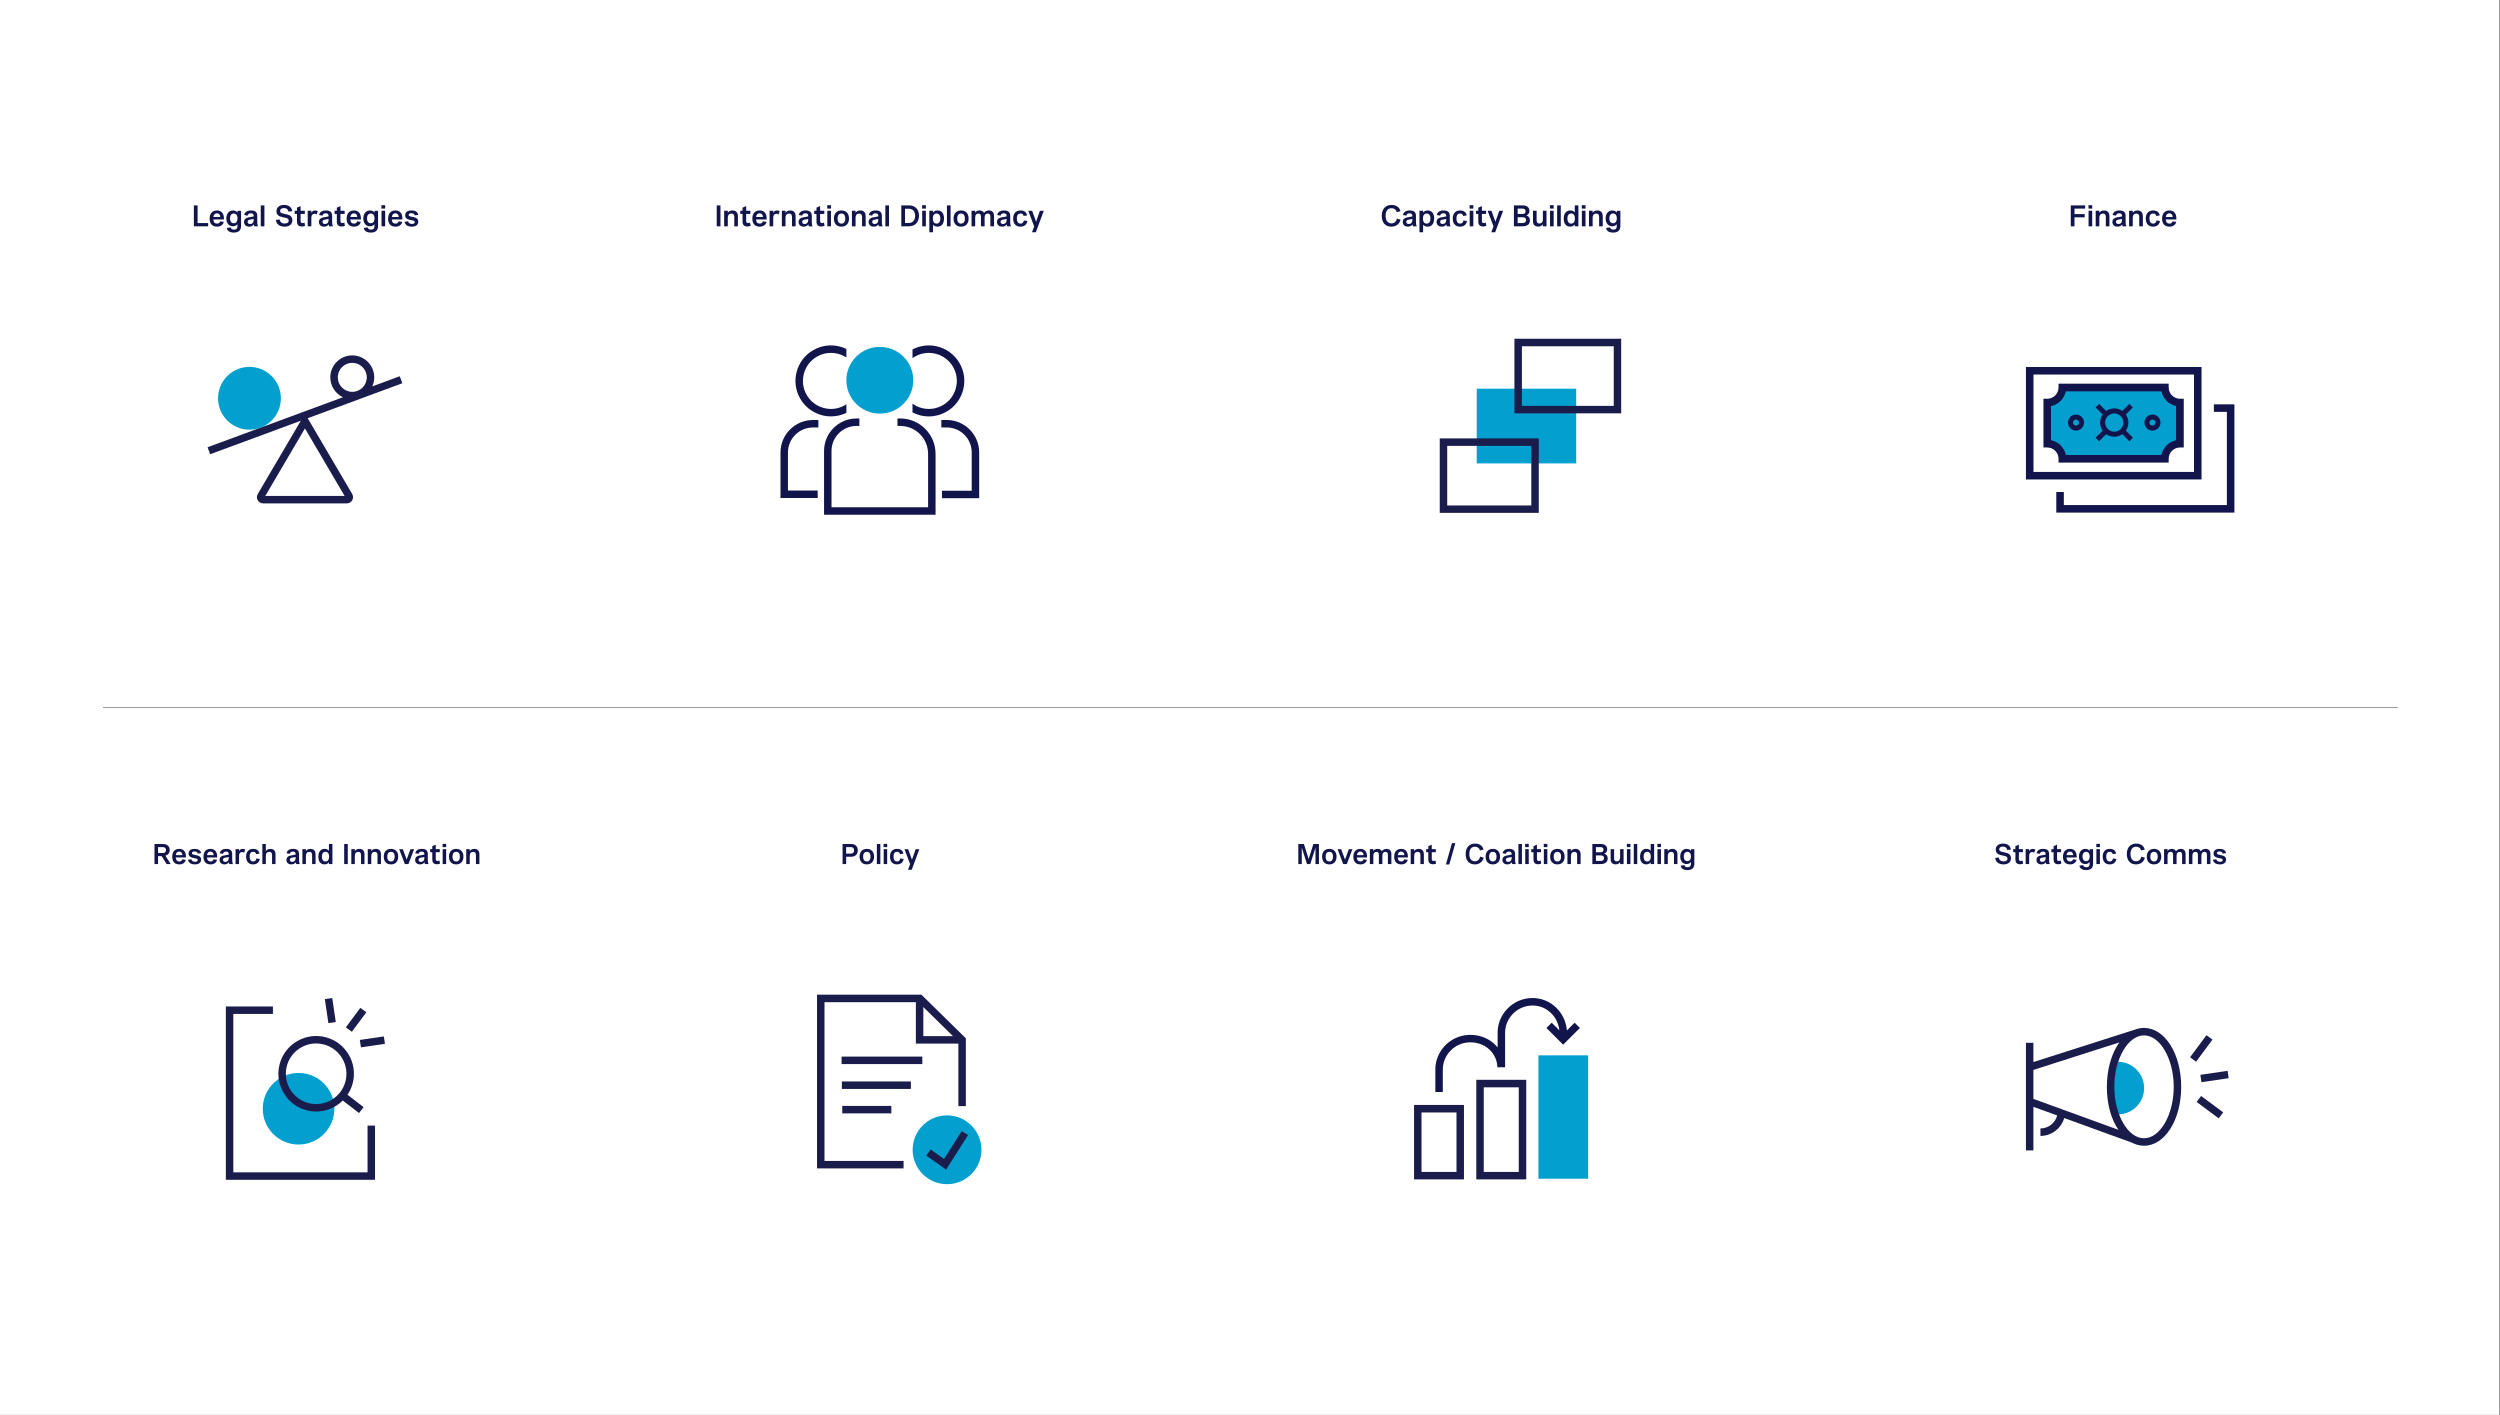 <?xml version="1.0" encoding="UTF-8"?>
<svg xmlns="http://www.w3.org/2000/svg" width="2433" height="1377" viewBox="0 0 2433 1377" fill="none">
  <rect x="0" y="0" width="2433" height="1377" fill="#808080" stroke="none"/>
  <rect width="2432.23" height="1376.92" fill="white"></rect>
  <g clip-path="url(#clip0_2525_953)">
    <path d="M921.661 1152.45C940.15 1152.45 955.139 1137.46 955.139 1118.97C955.139 1100.48 940.15 1085.49 921.661 1085.49C903.172 1085.49 888.184 1100.48 888.184 1118.97C888.184 1137.46 903.172 1152.45 921.661 1152.45Z" fill="#029FCF"></path>
    <path d="M897.614 1028.28H819.023V1035.56H897.614V1028.28Z" fill="#1A1C4C"></path>
    <path d="M886.463 1052.48H819.29V1059.75H886.463V1052.48Z" fill="#1A1C4C"></path>
    <path d="M867.457 1076.26H819.702V1083.53H867.457V1076.26Z" fill="#1A1C4C"></path>
    <path d="M920.74 1138.29L901.493 1124.59L905.711 1118.66L918.728 1127.92L935.964 1100.79L942.097 1104.69L920.74 1138.29Z" fill="#1A1C4C"></path>
    <path d="M896.717 968.043H795.121V1137.08H879.36V1129.81H802.394V975.316H891.311V1015.63H932.692V1076.48H939.964V1010.47L896.717 968.043ZM898.584 980.067L927.431 1008.36H898.584V980.067Z" fill="#1A1C4C"></path>
  </g>
  <g clip-path="url(#clip1_2525_953)">
    <path d="M1533.95 378.265H1437.16V450.989H1533.95V378.265Z" fill="#029FCF"></path>
    <path d="M1577.73 402.24H1473.83V329.685H1577.76V402.24H1577.73ZM1481.11 394.967H1570.49V336.958H1481.11V394.967Z" fill="#1A1C4C"></path>
    <path d="M1497.54 499.205H1401.16V426.65H1497.54V499.205ZM1408.43 491.932H1490.27V433.923H1408.43V491.932Z" fill="#1A1C4C"></path>
  </g>
  <g clip-path="url(#clip2_2525_953)">
    <path d="M1532.46 995.274L1524.9 1002.84C1524.2 994.426 1520.61 986.644 1514.62 980.778C1508.1 974.354 1499.52 971.033 1490.43 971.275C1481.34 971.566 1472.9 975.396 1466.67 982.014C1460.44 988.632 1457.19 997.286 1457.48 1006.26V1019.37C1456.37 1018.01 1455.18 1016.7 1453.82 1015.52C1447.35 1009.82 1438.79 1006.84 1429.68 1007.15C1410.96 1007.78 1396.27 1023.47 1396.88 1041.99V1062.74H1404.15V1041.87C1403.67 1027.22 1415.23 1014.91 1429.92 1014.42C1437.17 1014.16 1443.96 1016.51 1449.02 1020.99C1454.11 1025.48 1457.05 1031.81 1457.29 1038.76L1460.93 1038.64H1464.76V1006.16C1464.51 999.032 1467.08 992.244 1471.98 987.032C1476.88 981.82 1483.52 978.814 1490.67 978.572C1497.77 978.354 1504.41 980.972 1509.51 985.965C1514.09 990.474 1516.9 996.389 1517.58 1002.74L1510.11 995.274L1504.97 1000.41L1521.26 1016.7L1537.55 1000.41L1532.41 995.274H1532.46Z" fill="#12154C"></path>
    <path d="M1424.73 1147.78H1376.15V1075.34H1424.73V1147.78ZM1383.42 1140.5H1417.46V1082.62H1383.42V1140.5Z" fill="#1A1C4C"></path>
    <path d="M1485.34 1147.78H1436.73V1050.88H1485.34V1147.78ZM1444 1140.5H1478.06V1058.16H1444V1140.5Z" fill="#1A1C4C"></path>
    <path d="M1545.58 1027.03H1497.17V1147.12H1545.58V1027.03Z" fill="#029FCF"></path>
  </g>
  <g clip-path="url(#clip3_2525_953)">
    <path d="M2147.33 1007.43L2131.37 1028.91L2137.21 1033.25L2153.17 1011.76L2147.33 1007.43Z" fill="#1A1C4C"></path>
    <path d="M2142.12 1066.59L2137.78 1072.43L2159.27 1088.39L2163.61 1082.55L2142.12 1066.59Z" fill="#1A1C4C"></path>
    <path d="M2167.87 1042.11L2141.39 1046.01L2142.45 1053.2L2168.93 1049.3L2167.87 1042.11Z" fill="#1A1C4C"></path>
    <path d="M2086.67 1058.93C2086.67 1044.82 2075.27 1033.38 2061.16 1033.31C2058.57 1041.02 2057.07 1049.89 2057.07 1059.34C2057.07 1068.8 2058.45 1077.04 2060.9 1084.58C2060.95 1084.58 2060.97 1084.58 2061.02 1084.58C2075.18 1084.58 2086.67 1073.09 2086.67 1058.93Z" fill="#029FCF"></path>
    <path d="M2086.57 1000.37C2083.56 1000.37 2080.63 1000.92 2077.84 1001.99L1978.91 1033.6V1014.86H1971.64V1119.56H1978.91V1077.16L2002.06 1085.57C2000.17 1092.82 1993.58 1098.2 1985.75 1098.2V1105.48C1996.73 1105.48 2005.99 1098.11 2008.92 1088.07L2074.91 1112.07C2078.55 1113.99 2082.47 1115.03 2086.57 1115.03C2106.86 1115.03 2122.74 1089.84 2122.74 1057.7C2122.74 1025.55 2106.84 1000.37 2086.57 1000.37ZM1978.91 1041.24L2062.57 1014.47C2055.08 1024.9 2050.4 1040.27 2050.4 1057.7C2050.4 1075.13 2054.67 1089.11 2061.6 1099.51L1978.91 1069.43V1041.24ZM2086.57 1107.78C2070.91 1107.78 2057.67 1084.85 2057.67 1057.72C2057.67 1030.59 2070.91 1007.64 2086.57 1007.64C2102.23 1007.64 2115.47 1030.57 2115.47 1057.7C2115.47 1084.82 2102.23 1107.76 2086.57 1107.76V1107.78Z" fill="#1A1C4C"></path>
  </g>
  <path d="M701.149 220.235H697.513V199.873H701.149V220.235ZM708.296 220.235H704.747V205.109H708.296V207.174C708.965 205.807 710.652 204.818 712.921 204.818C716.179 204.818 718.128 206.767 718.128 210.374V220.235H714.608V211.072C714.608 208.978 713.765 207.843 711.787 207.843C709.779 207.843 708.296 209.036 708.296 212.119V220.235ZM729.952 216.657L730.504 219.799C729.37 220.264 728.41 220.439 727.421 220.439C723.988 220.439 722.65 218.577 722.65 215.697V208.221H720.439V205.109H722.65V202.083L726.17 200.542V205.109H730.272V208.221H726.17V215.028C726.17 216.279 726.665 217.094 727.915 217.094C728.381 217.094 729.137 217.006 729.952 216.657ZM746.111 212.73C746.111 212.963 746.111 213.254 746.082 213.574H735.755C735.958 216.25 737.151 217.617 739.42 217.617C740.875 217.617 741.951 216.977 742.445 215.406L745.965 215.959C745.238 218.955 742.765 220.584 739.362 220.584C734.678 220.584 732.177 217.588 732.177 212.817C732.177 207.523 734.998 204.818 739.362 204.818C743.464 204.818 746.111 207.494 746.111 212.73ZM735.813 211.159H742.533C742.416 208.949 741.224 207.581 739.304 207.581C737.326 207.581 736.162 208.745 735.813 211.159ZM752.499 220.235H748.95V205.109H752.499V207.29C752.906 205.923 754.244 204.818 756.193 204.818C757.386 204.818 758.258 205.196 758.782 205.545L757.677 208.658C757.095 208.279 756.426 208.047 755.582 208.047C753.633 208.047 752.499 209.356 752.499 211.974V220.235ZM764.458 220.235H760.909V205.109H764.458V207.174C765.127 205.807 766.815 204.818 769.084 204.818C772.342 204.818 774.291 206.767 774.291 210.374V220.235H770.771V211.072C770.771 208.978 769.927 207.843 767.949 207.843C765.942 207.843 764.458 209.036 764.458 212.119V220.235ZM790.849 220.235H787.154C786.95 219.77 786.776 219.246 786.689 218.345C785.816 219.886 783.983 220.584 782.151 220.584C779.125 220.584 777.176 218.723 777.176 216.017C777.176 213.574 778.718 212.236 781.045 211.654C782.5 211.276 784.885 211.13 786.572 210.607V210.258C786.572 208.367 785.671 207.581 783.838 207.581C781.86 207.581 781.045 208.454 780.667 209.85L777.351 209.269C777.991 206.33 780.26 204.818 783.983 204.818C788.347 204.818 790.034 206.709 790.034 210.054V215.086C790.034 217.385 790.092 218.897 790.849 220.235ZM783.082 218.025C785.118 218.025 786.572 216.599 786.572 214.185V213.079C785.816 213.312 784.536 213.516 783.14 213.719C781.191 213.981 780.667 214.796 780.667 215.872C780.667 217.326 781.598 218.025 783.082 218.025ZM801.909 216.657L802.462 219.799C801.327 220.264 800.367 220.439 799.378 220.439C795.946 220.439 794.608 218.577 794.608 215.697V208.221H792.397V205.109H794.608V202.083L798.128 200.542V205.109H802.229V208.221H798.128V215.028C798.128 216.279 798.622 217.094 799.873 217.094C800.338 217.094 801.095 217.006 801.909 216.657ZM808.719 203.043H805.053V199.727H808.719V203.043ZM808.69 220.235H805.141V205.109H808.69V220.235ZM818.879 220.584C814.458 220.584 811.549 217.763 811.549 212.701C811.549 207.61 814.487 204.818 818.908 204.818C823.33 204.818 826.239 207.639 826.239 212.701C826.239 217.792 823.301 220.584 818.879 220.584ZM818.879 217.617C821.032 217.617 822.632 216.221 822.632 212.701C822.632 209.181 821.032 207.785 818.908 207.785C816.756 207.785 815.156 209.181 815.156 212.701C815.156 216.221 816.756 217.617 818.879 217.617ZM832.638 220.235H829.089V205.109H832.638V207.174C833.307 205.807 834.994 204.818 837.263 204.818C840.521 204.818 842.47 206.767 842.47 210.374V220.235H838.95V211.072C838.95 208.978 838.106 207.843 836.128 207.843C834.121 207.843 832.638 209.036 832.638 212.119V220.235ZM859.028 220.235H855.333C855.13 219.77 854.955 219.246 854.868 218.345C853.995 219.886 852.163 220.584 850.33 220.584C847.305 220.584 845.355 218.723 845.355 216.017C845.355 213.574 846.897 212.236 849.224 211.654C850.679 211.276 853.064 211.13 854.751 210.607V210.258C854.751 208.367 853.85 207.581 852.017 207.581C850.039 207.581 849.224 208.454 848.846 209.85L845.53 209.269C846.17 206.33 848.439 204.818 852.163 204.818C856.526 204.818 858.213 206.709 858.213 210.054V215.086C858.213 217.385 858.271 218.897 859.028 220.235ZM851.261 218.025C853.297 218.025 854.751 216.599 854.751 214.185V213.079C853.995 213.312 852.715 213.516 851.319 213.719C849.37 213.981 848.846 214.796 848.846 215.872C848.846 217.326 849.777 218.025 851.261 218.025ZM865.165 220.235H861.616V199.873H865.165V220.235ZM884.496 220.235H877.137V199.873H884.555C890.285 199.873 894.358 203.363 894.358 209.908C894.358 216.628 890.169 220.235 884.496 220.235ZM880.773 203.131V217.006H884.467C888.075 217.006 890.605 214.563 890.605 209.996C890.605 205.487 888.075 203.131 884.438 203.131H880.773ZM901.073 203.043H897.408V199.727H901.073V203.043ZM901.044 220.235H897.495V205.109H901.044V220.235ZM912.484 204.818C916.092 204.818 918.71 207.261 918.71 212.614C918.71 218.199 915.888 220.584 912.426 220.584C910.681 220.584 908.965 219.944 907.976 218.723V226.053H904.427V205.109H907.976V206.912C908.994 205.458 910.681 204.818 912.484 204.818ZM911.466 217.617C913.59 217.617 915.103 216.134 915.103 212.701C915.103 209.269 913.59 207.785 911.466 207.785C909.343 207.785 907.83 209.269 907.83 212.701C907.83 216.134 909.343 217.617 911.466 217.617ZM925.106 220.235H921.557V199.873H925.106V220.235ZM935.295 220.584C930.874 220.584 927.965 217.763 927.965 212.701C927.965 207.61 930.903 204.818 935.324 204.818C939.746 204.818 942.655 207.639 942.655 212.701C942.655 217.792 939.717 220.584 935.295 220.584ZM935.295 217.617C937.448 217.617 939.048 216.221 939.048 212.701C939.048 209.181 937.448 207.785 935.324 207.785C933.172 207.785 931.572 209.181 931.572 212.701C931.572 216.221 933.172 217.617 935.295 217.617ZM962.464 204.818C965.635 204.818 967.38 206.796 967.38 210.083V220.235H963.831V210.781C963.831 208.861 963.104 207.843 961.329 207.843C959.555 207.843 958.217 208.919 958.217 211.741V220.235H954.668V210.781C954.668 208.861 953.941 207.843 952.166 207.843C950.392 207.843 949.054 208.919 949.054 211.741V220.235H945.505V205.109H949.054V207.058C949.694 205.749 951.177 204.818 953.33 204.818C955.366 204.818 956.879 205.632 957.635 207.232C958.537 205.807 960.224 204.818 962.464 204.818ZM983.938 220.235H980.243C980.04 219.77 979.865 219.246 979.778 218.345C978.905 219.886 977.072 220.584 975.24 220.584C972.214 220.584 970.265 218.723 970.265 216.017C970.265 213.574 971.807 212.236 974.134 211.654C975.589 211.276 977.974 211.13 979.661 210.607V210.258C979.661 208.367 978.76 207.581 976.927 207.581C974.949 207.581 974.134 208.454 973.756 209.85L970.44 209.269C971.08 206.33 973.349 204.818 977.072 204.818C981.436 204.818 983.123 206.709 983.123 210.054V215.086C983.123 217.385 983.181 218.897 983.938 220.235ZM976.171 218.025C978.207 218.025 979.661 216.599 979.661 214.185V213.079C978.905 213.312 977.625 213.516 976.229 213.719C974.28 213.981 973.756 214.796 973.756 215.872C973.756 217.326 974.687 218.025 976.171 218.025ZM993.042 220.584C988.766 220.584 986.002 217.763 986.002 212.73C986.002 207.639 988.766 204.818 993.158 204.818C996.736 204.818 998.947 206.418 999.645 209.618L996.213 210.199C995.864 208.57 994.816 207.785 993.187 207.785C991.093 207.785 989.609 209.036 989.609 212.497C989.609 216.308 991.151 217.617 993.216 217.617C994.904 217.617 996.038 216.745 996.416 214.534L999.878 215.086C999.238 218.665 996.794 220.584 993.042 220.584ZM1008.32 215.814L1012.07 205.138H1015.82L1008.08 226.053H1004.33L1006.45 220.294L1000.72 205.138H1004.48L1008.32 215.814Z" fill="#12154C"></path>
  <path d="M202.571 220.235H188.666V199.873H192.303V217.065H202.571V220.235ZM217.947 212.73C217.947 212.963 217.947 213.254 217.917 213.574H207.591C207.794 216.25 208.987 217.617 211.256 217.617C212.71 217.617 213.787 216.977 214.281 215.406L217.801 215.959C217.074 218.955 214.601 220.584 211.198 220.584C206.514 220.584 204.013 217.588 204.013 212.817C204.013 207.523 206.834 204.818 211.198 204.818C215.299 204.818 217.947 207.494 217.947 212.73ZM207.649 211.159H214.369C214.252 208.949 213.059 207.581 211.14 207.581C209.161 207.581 207.998 208.745 207.649 211.159ZM231.229 206.854V205.138H234.603V219.799C234.603 223.813 232.596 226.344 227.651 226.344C223.171 226.344 221.076 224.512 220.727 221.806L224.625 221.341C224.829 222.795 225.905 223.464 227.796 223.464C230.123 223.464 231.083 222.359 231.083 220.061V218.17C230.036 219.566 228.378 220.235 226.633 220.235C222.589 220.235 220.262 216.832 220.262 212.614C220.262 207.785 222.909 204.818 226.749 204.818C228.523 204.818 230.182 205.516 231.229 206.854ZM227.505 217.268C229.571 217.268 231.141 215.697 231.141 212.556C231.141 209.298 229.6 207.785 227.593 207.785C225.469 207.785 223.869 209.327 223.869 212.468C223.869 215.726 225.44 217.268 227.505 217.268ZM251.179 220.235H247.485C247.281 219.77 247.107 219.246 247.019 218.345C246.147 219.886 244.314 220.584 242.481 220.584C239.456 220.584 237.507 218.723 237.507 216.017C237.507 213.574 239.049 212.236 241.376 211.654C242.83 211.276 245.216 211.13 246.903 210.607V210.258C246.903 208.367 246.001 207.581 244.168 207.581C242.19 207.581 241.376 208.454 240.998 209.85L237.681 209.269C238.321 206.33 240.59 204.818 244.314 204.818C248.677 204.818 250.365 206.709 250.365 210.054V215.086C250.365 217.385 250.423 218.897 251.179 220.235ZM243.412 218.025C245.448 218.025 246.903 216.599 246.903 214.185V213.079C246.147 213.312 244.867 213.516 243.47 213.719C241.521 213.981 240.998 214.796 240.998 215.872C240.998 217.326 241.929 218.025 243.412 218.025ZM257.316 220.235H253.767V199.873H257.316V220.235ZM276.997 220.584C271.557 220.584 268.794 217.588 268.474 214.097L272.052 213.516C272.546 216.105 274.233 217.53 277.055 217.53C279.353 217.53 280.953 216.657 280.953 214.737C280.953 213.167 279.993 212.439 278.393 212.09L274.263 211.159C271.237 210.461 269.055 209.036 269.055 205.545C269.055 201.472 272.343 199.436 276.473 199.436C281.331 199.436 284.037 202.083 284.386 205.458L280.808 206.01C280.342 203.916 279.091 202.491 276.357 202.491C273.884 202.491 272.604 203.596 272.604 205.225C272.604 206.709 273.506 207.349 275.223 207.756L279.411 208.716C282.233 209.356 284.502 210.898 284.502 214.388C284.502 218.461 281.419 220.584 276.997 220.584ZM296.329 216.657L296.882 219.799C295.748 220.264 294.788 220.439 293.799 220.439C290.366 220.439 289.028 218.577 289.028 215.697V208.221H286.817V205.109H289.028V202.083L292.548 200.542V205.109H296.649V208.221H292.548V215.028C292.548 216.279 293.042 217.094 294.293 217.094C294.759 217.094 295.515 217.006 296.329 216.657ZM302.996 220.235H299.447V205.109H302.996V207.29C303.403 205.923 304.742 204.818 306.691 204.818C307.883 204.818 308.756 205.196 309.28 205.545L308.174 208.658C307.592 208.279 306.923 208.047 306.08 208.047C304.131 208.047 302.996 209.356 302.996 211.974V220.235ZM324.046 220.235H320.351C320.148 219.77 319.973 219.246 319.886 218.345C319.013 219.886 317.18 220.584 315.348 220.584C312.322 220.584 310.373 218.723 310.373 216.017C310.373 213.574 311.915 212.236 314.242 211.654C315.697 211.276 318.082 211.13 319.769 210.607V210.258C319.769 208.367 318.868 207.581 317.035 207.581C315.057 207.581 314.242 208.454 313.864 209.85L310.548 209.269C311.188 206.33 313.457 204.818 317.18 204.818C321.544 204.818 323.231 206.709 323.231 210.054V215.086C323.231 217.385 323.289 218.897 324.046 220.235ZM316.279 218.025C318.315 218.025 319.769 216.599 319.769 214.185V213.079C319.013 213.312 317.733 213.516 316.337 213.719C314.388 213.981 313.864 214.796 313.864 215.872C313.864 217.326 314.795 218.025 316.279 218.025ZM335.106 216.657L335.659 219.799C334.525 220.264 333.565 220.439 332.576 220.439C329.143 220.439 327.805 218.577 327.805 215.697V208.221H325.594V205.109H327.805V202.083L331.325 200.542V205.109H335.426V208.221H331.325V215.028C331.325 216.279 331.819 217.094 333.07 217.094C333.535 217.094 334.292 217.006 335.106 216.657ZM351.265 212.73C351.265 212.963 351.265 213.254 351.236 213.574H340.909C341.113 216.25 342.306 217.617 344.575 217.617C346.029 217.617 347.105 216.977 347.6 215.406L351.12 215.959C350.393 218.955 347.92 220.584 344.516 220.584C339.833 220.584 337.331 217.588 337.331 212.817C337.331 207.523 340.153 204.818 344.516 204.818C348.618 204.818 351.265 207.494 351.265 212.73ZM340.967 211.159H347.687C347.571 208.949 346.378 207.581 344.458 207.581C342.48 207.581 341.317 208.745 340.967 211.159ZM364.547 206.854V205.138H367.922V219.799C367.922 223.813 365.915 226.344 360.969 226.344C356.49 226.344 354.395 224.512 354.046 221.806L357.944 221.341C358.148 222.795 359.224 223.464 361.115 223.464C363.442 223.464 364.402 222.359 364.402 220.061V218.17C363.355 219.566 361.697 220.235 359.951 220.235C355.908 220.235 353.581 216.832 353.581 212.614C353.581 207.785 356.228 204.818 360.068 204.818C361.842 204.818 363.5 205.516 364.547 206.854ZM360.824 217.268C362.889 217.268 364.46 215.697 364.46 212.556C364.46 209.298 362.918 207.785 360.911 207.785C358.788 207.785 357.188 209.327 357.188 212.468C357.188 215.726 358.759 217.268 360.824 217.268ZM374.869 203.043H371.204V199.727H374.869V203.043ZM374.84 220.235H371.291V205.109H374.84V220.235ZM391.633 212.73C391.633 212.963 391.633 213.254 391.604 213.574H381.277C381.481 216.25 382.673 217.617 384.942 217.617C386.397 217.617 387.473 216.977 387.968 215.406L391.488 215.959C390.76 218.955 388.288 220.584 384.884 220.584C380.201 220.584 377.699 217.588 377.699 212.817C377.699 207.523 380.521 204.818 384.884 204.818C388.986 204.818 391.633 207.494 391.633 212.73ZM381.335 211.159H388.055C387.939 208.949 386.746 207.581 384.826 207.581C382.848 207.581 381.684 208.745 381.335 211.159ZM400.784 220.584C396.595 220.584 394.384 218.897 393.686 215.901L397.118 215.348C397.497 217.035 398.864 217.937 400.987 217.937C402.587 217.937 403.605 217.414 403.605 216.192C403.605 215.261 403.024 214.825 401.831 214.592L398.544 213.894C396.071 213.399 394.326 212.148 394.326 209.472C394.326 206.534 396.42 204.818 400.435 204.818C404.304 204.818 406.427 206.272 407.067 209.065L403.635 209.618C403.286 208.221 402.326 207.465 400.318 207.465C398.748 207.465 397.729 207.93 397.729 209.094C397.729 210.025 398.428 210.461 399.707 210.723L402.936 211.421C405.264 211.916 407.038 213.05 407.038 215.726C407.038 218.723 404.856 220.584 400.784 220.584Z" fill="#12154C"></path>
  <path d="M1354.01 220.584C1348.25 220.584 1344.73 216.686 1344.73 210.054C1344.73 203.101 1348.68 199.436 1354.33 199.436C1358.6 199.436 1361.8 201.472 1362.97 205.516L1359.3 206.418C1358.6 203.916 1356.83 202.636 1354.24 202.636C1350.75 202.636 1348.48 204.992 1348.48 209.967C1348.48 214.97 1350.78 217.414 1354.15 217.414C1356.8 217.414 1358.72 215.872 1359.45 212.701L1363.08 213.777C1361.83 218.228 1358.58 220.584 1354.01 220.584ZM1378.82 220.235H1375.13C1374.92 219.77 1374.75 219.246 1374.66 218.345C1373.79 219.886 1371.96 220.584 1370.12 220.584C1367.1 220.584 1365.15 218.723 1365.15 216.017C1365.15 213.574 1366.69 212.236 1369.02 211.654C1370.47 211.276 1372.86 211.13 1374.54 210.607V210.258C1374.54 208.367 1373.64 207.581 1371.81 207.581C1369.83 207.581 1369.02 208.454 1368.64 209.85L1365.32 209.269C1365.96 206.33 1368.23 204.818 1371.96 204.818C1376.32 204.818 1378.01 206.709 1378.01 210.054V215.086C1378.01 217.385 1378.06 218.897 1378.82 220.235ZM1371.05 218.025C1373.09 218.025 1374.54 216.599 1374.54 214.185V213.079C1373.79 213.312 1372.51 213.516 1371.11 213.719C1369.16 213.981 1368.64 214.796 1368.64 215.872C1368.64 217.326 1369.57 218.025 1371.05 218.025ZM1389.47 204.818C1393.07 204.818 1395.69 207.261 1395.69 212.614C1395.69 218.199 1392.87 220.584 1389.41 220.584C1387.66 220.584 1385.95 219.944 1384.96 218.723V226.053H1381.41V205.109H1384.96V206.912C1385.98 205.458 1387.66 204.818 1389.47 204.818ZM1388.45 217.617C1390.57 217.617 1392.08 216.134 1392.08 212.701C1392.08 209.269 1390.57 207.785 1388.45 207.785C1386.32 207.785 1384.81 209.269 1384.81 212.701C1384.81 216.134 1386.32 217.617 1388.45 217.617ZM1411.75 220.235H1408.05C1407.85 219.77 1407.67 219.246 1407.59 218.345C1406.71 219.886 1404.88 220.584 1403.05 220.584C1400.02 220.584 1398.07 218.723 1398.07 216.017C1398.07 213.574 1399.61 212.236 1401.94 211.654C1403.4 211.276 1405.78 211.13 1407.47 210.607V210.258C1407.47 208.367 1406.57 207.581 1404.73 207.581C1402.76 207.581 1401.94 208.454 1401.56 209.85L1398.25 209.269C1398.89 206.33 1401.16 204.818 1404.88 204.818C1409.24 204.818 1410.93 206.709 1410.93 210.054V215.086C1410.93 217.385 1410.99 218.897 1411.75 220.235ZM1403.98 218.025C1406.01 218.025 1407.47 216.599 1407.47 214.185V213.079C1406.71 213.312 1405.43 213.516 1404.04 213.719C1402.09 213.981 1401.56 214.796 1401.56 215.872C1401.56 217.326 1402.49 218.025 1403.98 218.025ZM1420.85 220.584C1416.57 220.584 1413.81 217.763 1413.81 212.73C1413.81 207.639 1416.57 204.818 1420.97 204.818C1424.54 204.818 1426.75 206.418 1427.45 209.618L1424.02 210.199C1423.67 208.57 1422.62 207.785 1420.99 207.785C1418.9 207.785 1417.42 209.036 1417.42 212.497C1417.42 216.308 1418.96 217.617 1421.02 217.617C1422.71 217.617 1423.85 216.745 1424.22 214.534L1427.69 215.086C1427.05 218.665 1424.6 220.584 1420.85 220.584ZM1433.88 203.043H1430.21V199.727H1433.88V203.043ZM1433.85 220.235H1430.3V205.109H1433.85V220.235ZM1445.96 216.657L1446.51 219.799C1445.38 220.264 1444.42 220.439 1443.43 220.439C1440 220.439 1438.66 218.577 1438.66 215.697V208.221H1436.45V205.109H1438.66V202.083L1442.18 200.542V205.109H1446.28V208.221H1442.18V215.028C1442.18 216.279 1442.67 217.094 1443.92 217.094C1444.39 217.094 1445.14 217.006 1445.96 216.657ZM1455.33 215.814L1459.08 205.138H1462.83L1455.1 226.053H1451.34L1453.47 220.294L1447.74 205.138H1451.49L1455.33 215.814ZM1485.48 209.705C1487.83 210.403 1488.94 212.148 1488.94 214.476C1488.94 218.112 1486.29 220.235 1482.07 220.235H1473.35V199.873H1482.07C1485.74 199.873 1488.44 201.734 1488.44 205.196C1488.44 207.145 1487.6 208.832 1485.48 209.705ZM1481.64 203.043H1476.98V208.279H1481.64C1483.32 208.279 1484.69 207.61 1484.69 205.603C1484.69 203.741 1483.41 203.043 1481.64 203.043ZM1476.98 217.065H1481.78C1483.7 217.065 1485.19 216.192 1485.19 214.185C1485.19 212.177 1483.7 211.421 1481.78 211.421H1476.98V217.065ZM1497.01 220.526C1493.83 220.526 1491.91 218.694 1491.91 215.261V205.109H1495.43V214.563C1495.43 216.483 1496.25 217.501 1498.17 217.501C1500.09 217.501 1501.54 216.366 1501.54 213.428V205.109H1505.06V220.235H1501.54V218.17C1500.87 219.537 1499.25 220.526 1497.01 220.526ZM1512.06 203.043H1508.39V199.727H1512.06V203.043ZM1512.03 220.235H1508.48V205.109H1512.03V220.235ZM1518.96 220.235H1515.41V199.873H1518.96V220.235ZM1532.58 206.767V199.873H1536.1V220.235H1532.58V218.461C1531.56 219.915 1529.87 220.555 1528.04 220.555C1524.43 220.555 1521.82 218.112 1521.82 212.759C1521.82 207.174 1524.73 204.789 1528.3 204.789C1529.99 204.789 1531.65 205.487 1532.58 206.767ZM1529.06 217.617C1531.18 217.617 1532.7 216.105 1532.7 212.672C1532.7 209.269 1531.21 207.756 1529.09 207.756C1526.97 207.756 1525.42 209.269 1525.42 212.672C1525.42 216.105 1526.94 217.617 1529.06 217.617ZM1543.05 203.043H1539.38V199.727H1543.05V203.043ZM1543.02 220.235H1539.47V205.109H1543.02V220.235ZM1549.95 220.235H1546.4V205.109H1549.95V207.174C1550.62 205.807 1552.31 204.818 1554.58 204.818C1557.83 204.818 1559.78 206.767 1559.78 210.374V220.235H1556.26V211.072C1556.26 208.978 1555.42 207.843 1553.44 207.843C1551.43 207.843 1549.95 209.036 1549.95 212.119V220.235ZM1573.58 206.854V205.138H1576.95V219.799C1576.95 223.813 1574.94 226.344 1570 226.344C1565.52 226.344 1563.43 224.512 1563.08 221.806L1566.97 221.341C1567.18 222.795 1568.25 223.464 1570.15 223.464C1572.47 223.464 1573.43 222.359 1573.43 220.061V218.17C1572.38 219.566 1570.73 220.235 1568.98 220.235C1564.94 220.235 1562.61 216.832 1562.61 212.614C1562.61 207.785 1565.26 204.818 1569.1 204.818C1570.87 204.818 1572.53 205.516 1573.58 206.854ZM1569.85 217.268C1571.92 217.268 1573.49 215.697 1573.49 212.556C1573.49 209.298 1571.95 207.785 1569.94 207.785C1567.82 207.785 1566.22 209.327 1566.22 212.468C1566.22 215.726 1567.79 217.268 1569.85 217.268Z" fill="#12154C"></path>
  <path d="M1273.58 835.993L1278.18 821.388H1283.59V840.898H1280.24V824.927L1275.17 840.898H1271.96L1266.89 824.927V840.898H1263.52V821.388H1268.98L1273.58 835.993ZM1293.69 841.233C1289.45 841.233 1286.66 838.529 1286.66 833.679C1286.66 828.802 1289.48 826.126 1293.71 826.126C1297.95 826.126 1300.74 828.83 1300.74 833.679C1300.74 838.557 1297.92 841.233 1293.69 841.233ZM1293.69 838.39C1295.75 838.39 1297.28 837.052 1297.28 833.679C1297.28 830.307 1295.75 828.969 1293.71 828.969C1291.65 828.969 1290.12 830.307 1290.12 833.679C1290.12 837.052 1291.65 838.39 1293.69 838.39ZM1308.97 836.522L1312.67 826.432H1316.19L1310.72 840.898H1307.18L1301.72 826.432H1305.23L1308.97 836.522ZM1330.42 833.707C1330.42 833.93 1330.42 834.209 1330.39 834.516H1320.49C1320.69 837.08 1321.83 838.39 1324.01 838.39C1325.4 838.39 1326.43 837.777 1326.9 836.272L1330.28 836.801C1329.58 839.672 1327.21 841.233 1323.95 841.233C1319.46 841.233 1317.07 838.362 1317.07 833.791C1317.07 828.718 1319.77 826.126 1323.95 826.126C1327.88 826.126 1330.42 828.69 1330.42 833.707ZM1320.55 832.202H1326.99C1326.88 830.084 1325.73 828.774 1323.89 828.774C1322 828.774 1320.88 829.889 1320.55 832.202ZM1349.39 826.126C1352.42 826.126 1354.1 828.021 1354.1 831.171V840.898H1350.7V831.84C1350.7 830 1350 829.025 1348.3 829.025C1346.6 829.025 1345.32 830.056 1345.32 832.76V840.898H1341.92V831.84C1341.92 830 1341.22 829.025 1339.52 829.025C1337.82 829.025 1336.54 830.056 1336.54 832.76V840.898H1333.14V826.405H1336.54V828.272C1337.15 827.018 1338.57 826.126 1340.63 826.126C1342.59 826.126 1344.04 826.906 1344.76 828.439C1345.62 827.074 1347.24 826.126 1349.39 826.126ZM1370.16 833.707C1370.16 833.93 1370.16 834.209 1370.13 834.516H1360.23C1360.43 837.08 1361.57 838.39 1363.75 838.39C1365.14 838.39 1366.17 837.777 1366.65 836.272L1370.02 836.801C1369.32 839.672 1366.95 841.233 1363.69 841.233C1359.2 841.233 1356.81 838.362 1356.81 833.791C1356.81 828.718 1359.51 826.126 1363.69 826.126C1367.62 826.126 1370.16 828.69 1370.16 833.707ZM1360.29 832.202H1366.73C1366.62 830.084 1365.47 828.774 1363.63 828.774C1361.74 828.774 1360.62 829.889 1360.29 832.202ZM1376.28 840.898H1372.88V826.405H1376.28V828.384C1376.92 827.074 1378.54 826.126 1380.71 826.126C1383.83 826.126 1385.7 827.993 1385.7 831.45V840.898H1382.33V832.119C1382.33 830.112 1381.52 829.025 1379.62 829.025C1377.7 829.025 1376.28 830.167 1376.28 833.122V840.898ZM1397.03 837.47L1397.56 840.48C1396.47 840.926 1395.55 841.094 1394.6 841.094C1391.31 841.094 1390.03 839.31 1390.03 836.55V829.387H1387.91V826.405H1390.03V823.506L1393.4 822.029V826.405H1397.33V829.387H1393.4V835.909C1393.4 837.108 1393.88 837.888 1395.08 837.888C1395.52 837.888 1396.25 837.805 1397.03 837.47ZM1410.44 841.317H1407.16L1413.04 820.551H1416.33L1410.44 841.317ZM1435.25 841.233C1429.73 841.233 1426.36 837.498 1426.36 831.143C1426.36 824.481 1430.15 820.969 1435.56 820.969C1439.65 820.969 1442.72 822.921 1443.83 826.795L1440.32 827.659C1439.65 825.262 1437.95 824.035 1435.47 824.035C1432.13 824.035 1429.95 826.293 1429.95 831.059C1429.95 835.853 1432.16 838.195 1435.39 838.195C1437.93 838.195 1439.76 836.718 1440.46 833.679L1443.95 834.711C1442.75 838.975 1439.63 841.233 1435.25 841.233ZM1452.81 841.233C1448.57 841.233 1445.79 838.529 1445.79 833.679C1445.79 828.802 1448.6 826.126 1452.84 826.126C1457.07 826.126 1459.86 828.83 1459.86 833.679C1459.86 838.557 1457.05 841.233 1452.81 841.233ZM1452.81 838.39C1454.87 838.39 1456.41 837.052 1456.41 833.679C1456.41 830.307 1454.87 828.969 1452.84 828.969C1450.78 828.969 1449.24 830.307 1449.24 833.679C1449.24 837.052 1450.78 838.39 1452.81 838.39ZM1475.25 840.898H1471.71C1471.51 840.452 1471.34 839.951 1471.26 839.087C1470.42 840.564 1468.67 841.233 1466.91 841.233C1464.01 841.233 1462.15 839.449 1462.15 836.857C1462.15 834.516 1463.62 833.233 1465.85 832.676C1467.25 832.314 1469.53 832.174 1471.15 831.673V831.338C1471.15 829.526 1470.29 828.774 1468.53 828.774C1466.63 828.774 1465.85 829.61 1465.49 830.948L1462.31 830.39C1462.93 827.575 1465.1 826.126 1468.67 826.126C1472.85 826.126 1474.47 827.938 1474.47 831.143V835.965C1474.47 838.167 1474.52 839.616 1475.25 840.898ZM1467.8 838.78C1469.76 838.78 1471.15 837.414 1471.15 835.101V834.042C1470.42 834.265 1469.2 834.46 1467.86 834.655C1465.99 834.906 1465.49 835.686 1465.49 836.718C1465.49 838.111 1466.38 838.78 1467.8 838.78ZM1481.13 840.898H1477.73V821.388H1481.13V840.898ZM1487.8 824.426H1484.28V821.248H1487.8V824.426ZM1487.77 840.898H1484.37V826.405H1487.77V840.898ZM1499.37 837.47L1499.9 840.48C1498.82 840.926 1497.9 841.094 1496.95 841.094C1493.66 841.094 1492.38 839.31 1492.38 836.55V829.387H1490.26V826.405H1492.38V823.506L1495.75 822.029V826.405H1499.68V829.387H1495.75V835.909C1495.75 837.108 1496.22 837.888 1497.42 837.888C1497.87 837.888 1498.59 837.805 1499.37 837.47ZM1505.9 824.426H1502.39V821.248H1505.9V824.426ZM1505.87 840.898H1502.47V826.405H1505.87V840.898ZM1515.63 841.233C1511.4 841.233 1508.61 838.529 1508.61 833.679C1508.61 828.802 1511.42 826.126 1515.66 826.126C1519.9 826.126 1522.68 828.83 1522.68 833.679C1522.68 838.557 1519.87 841.233 1515.63 841.233ZM1515.63 838.39C1517.7 838.39 1519.23 837.052 1519.23 833.679C1519.23 830.307 1517.7 828.969 1515.66 828.969C1513.6 828.969 1512.07 830.307 1512.07 833.679C1512.07 837.052 1513.6 838.39 1515.63 838.39ZM1528.82 840.898H1525.42V826.405H1528.82V828.384C1529.46 827.074 1531.07 826.126 1533.25 826.126C1536.37 826.126 1538.24 827.993 1538.24 831.45V840.898H1534.86V832.119C1534.86 830.112 1534.06 829.025 1532.16 829.025C1530.24 829.025 1528.82 830.167 1528.82 833.122V840.898ZM1561.3 830.809C1563.56 831.477 1564.62 833.15 1564.62 835.38C1564.62 838.864 1562.08 840.898 1558.04 840.898H1549.68V821.388H1558.04C1561.55 821.388 1564.14 823.171 1564.14 826.488C1564.14 828.356 1563.33 829.972 1561.3 830.809ZM1557.62 824.426H1553.16V829.443H1557.62C1559.24 829.443 1560.55 828.802 1560.55 826.878C1560.55 825.095 1559.32 824.426 1557.62 824.426ZM1553.16 837.86H1557.76C1559.6 837.86 1561.02 837.024 1561.02 835.101C1561.02 833.178 1559.6 832.453 1557.76 832.453H1553.16V837.86ZM1572.35 841.177C1569.31 841.177 1567.47 839.421 1567.47 836.132V826.405H1570.84V835.463C1570.84 837.303 1571.62 838.278 1573.46 838.278C1575.3 838.278 1576.69 837.191 1576.69 834.376V826.405H1580.07V840.898H1576.69V838.919C1576.05 840.229 1574.49 841.177 1572.35 841.177ZM1586.77 824.426H1583.25V821.248H1586.77V824.426ZM1586.74 840.898H1583.34V826.405H1586.74V840.898ZM1593.38 840.898H1589.98V821.388H1593.38V840.898ZM1606.43 827.993V821.388H1609.8V840.898H1606.43V839.198C1605.46 840.592 1603.84 841.205 1602.08 841.205C1598.63 841.205 1596.12 838.864 1596.12 833.735C1596.12 828.384 1598.91 826.098 1602.33 826.098C1603.95 826.098 1605.54 826.767 1606.43 827.993ZM1603.06 838.39C1605.09 838.39 1606.54 836.941 1606.54 833.652C1606.54 830.39 1605.12 828.941 1603.09 828.941C1601.05 828.941 1599.58 830.39 1599.58 833.652C1599.58 836.941 1601.02 838.39 1603.06 838.39ZM1616.46 824.426H1612.95V821.248H1616.46V824.426ZM1616.43 840.898H1613.03V826.405H1616.43V840.898ZM1623.08 840.898H1619.68V826.405H1623.08V828.384C1623.72 827.074 1625.33 826.126 1627.51 826.126C1630.63 826.126 1632.5 827.993 1632.5 831.45V840.898H1629.12V832.119C1629.12 830.112 1628.32 829.025 1626.42 829.025C1624.5 829.025 1623.08 830.167 1623.08 833.122V840.898ZM1645.71 828.077V826.432H1648.95V840.48C1648.95 844.327 1647.02 846.752 1642.29 846.752C1637.99 846.752 1635.99 844.996 1635.65 842.404L1639.39 841.958C1639.58 843.351 1640.61 843.992 1642.43 843.992C1644.66 843.992 1645.58 842.933 1645.58 840.731V838.919C1644.57 840.257 1642.98 840.898 1641.31 840.898C1637.44 840.898 1635.21 837.637 1635.21 833.596C1635.21 828.969 1637.74 826.126 1641.42 826.126C1643.12 826.126 1644.71 826.795 1645.71 828.077ZM1642.15 838.055C1644.13 838.055 1645.63 836.55 1645.63 833.54C1645.63 830.418 1644.15 828.969 1642.23 828.969C1640.2 828.969 1638.66 830.446 1638.66 833.456C1638.66 836.578 1640.17 838.055 1642.15 838.055Z" fill="#12154C"></path>
  <path d="M160.9 832.676L166.112 840.898H162.154L157.304 833.178H153.82V840.898H150.336V821.388H158.698C162.516 821.388 165.136 823.478 165.136 827.213C165.136 830.195 163.52 832.146 160.9 832.676ZM153.82 824.426V830.14H158.447C160.287 830.14 161.541 829.248 161.541 827.269C161.541 825.318 160.287 824.426 158.447 824.426H153.82ZM180.95 833.707C180.95 833.93 180.95 834.209 180.922 834.516H171.027C171.222 837.08 172.365 838.39 174.539 838.39C175.933 838.39 176.964 837.777 177.438 836.272L180.81 836.801C180.114 839.672 177.744 841.233 174.483 841.233C169.996 841.233 167.599 838.362 167.599 833.791C167.599 828.718 170.302 826.126 174.483 826.126C178.413 826.126 180.95 828.69 180.95 833.707ZM171.083 832.202H177.522C177.41 830.084 176.267 828.774 174.428 828.774C172.532 828.774 171.417 829.889 171.083 832.202ZM189.718 841.233C185.704 841.233 183.586 839.616 182.917 836.745L186.206 836.216C186.568 837.832 187.878 838.696 189.913 838.696C191.446 838.696 192.421 838.195 192.421 837.024C192.421 836.132 191.864 835.714 190.721 835.491L187.572 834.822C185.202 834.348 183.53 833.15 183.53 830.586C183.53 827.77 185.537 826.126 189.383 826.126C193.09 826.126 195.125 827.52 195.738 830.195L192.449 830.725C192.115 829.387 191.195 828.662 189.272 828.662C187.767 828.662 186.791 829.108 186.791 830.223C186.791 831.115 187.46 831.533 188.686 831.784L191.78 832.453C194.01 832.927 195.71 834.014 195.71 836.578C195.71 839.449 193.62 841.233 189.718 841.233ZM211.354 833.707C211.354 833.93 211.354 834.209 211.326 834.516H201.431C201.626 837.08 202.769 838.39 204.943 838.39C206.337 838.39 207.368 837.777 207.842 836.272L211.215 836.801C210.518 839.672 208.149 841.233 204.888 841.233C200.4 841.233 198.003 838.362 198.003 833.791C198.003 828.718 200.707 826.126 204.888 826.126C208.818 826.126 211.354 828.69 211.354 833.707ZM201.487 832.202H207.926C207.814 830.084 206.671 828.774 204.832 828.774C202.936 828.774 201.822 829.889 201.487 832.202ZM226.756 840.898H223.216C223.021 840.452 222.853 839.951 222.77 839.087C221.934 840.564 220.178 841.233 218.422 841.233C215.523 841.233 213.655 839.449 213.655 836.857C213.655 834.516 215.133 833.233 217.363 832.676C218.756 832.314 221.042 832.174 222.658 831.673V831.338C222.658 829.526 221.794 828.774 220.038 828.774C218.143 828.774 217.363 829.61 217 830.948L213.823 830.39C214.436 827.575 216.61 826.126 220.178 826.126C224.359 826.126 225.975 827.938 225.975 831.143V835.965C225.975 838.167 226.031 839.616 226.756 840.898ZM219.314 838.78C221.265 838.78 222.658 837.414 222.658 835.101V834.042C221.934 834.265 220.707 834.46 219.369 834.655C217.502 834.906 217 835.686 217 836.718C217 838.111 217.892 838.78 219.314 838.78ZM232.636 840.898H229.235V826.405H232.636V828.495C233.026 827.185 234.308 826.126 236.176 826.126C237.319 826.126 238.155 826.488 238.656 826.823L237.597 829.805C237.04 829.443 236.399 829.22 235.59 829.22C233.723 829.22 232.636 830.474 232.636 832.983V840.898ZM246.258 841.233C242.161 841.233 239.513 838.529 239.513 833.707C239.513 828.83 242.161 826.126 246.369 826.126C249.798 826.126 251.916 827.659 252.585 830.725L249.296 831.282C248.961 829.721 247.958 828.969 246.397 828.969C244.39 828.969 242.969 830.167 242.969 833.484C242.969 837.136 244.446 838.39 246.425 838.39C248.042 838.39 249.129 837.554 249.491 835.435L252.808 835.965C252.195 839.393 249.853 841.233 246.258 841.233ZM258.712 840.898H255.312V821.388H258.712V828.384C259.353 827.074 260.97 826.126 263.144 826.126C266.266 826.126 268.133 827.993 268.133 831.45V840.898H264.761V832.119C264.761 830.112 263.952 829.025 262.057 829.025C260.134 829.025 258.712 830.167 258.712 833.122V840.898ZM291.81 840.898H288.27C288.075 840.452 287.908 839.951 287.824 839.087C286.988 840.564 285.232 841.233 283.476 841.233C280.577 841.233 278.71 839.449 278.71 836.857C278.71 834.516 280.187 833.233 282.417 832.676C283.811 832.314 286.096 832.174 287.713 831.673V831.338C287.713 829.526 286.849 828.774 285.093 828.774C283.197 828.774 282.417 829.61 282.055 830.948L278.877 830.39C279.49 827.575 281.664 826.126 285.232 826.126C289.413 826.126 291.03 827.938 291.03 831.143V835.965C291.03 838.167 291.085 839.616 291.81 840.898ZM284.368 838.78C286.319 838.78 287.713 837.414 287.713 835.101V834.042C286.988 834.265 285.762 834.46 284.424 834.655C282.556 834.906 282.055 835.686 282.055 836.718C282.055 838.111 282.947 838.78 284.368 838.78ZM297.69 840.898H294.29V826.405H297.69V828.384C298.331 827.074 299.948 826.126 302.122 826.126C305.244 826.126 307.111 827.993 307.111 831.45V840.898H303.739V832.119C303.739 830.112 302.93 829.025 301.035 829.025C299.112 829.025 297.69 830.167 297.69 833.122V840.898ZM320.133 827.993V821.388H323.506V840.898H320.133V839.198C319.158 840.592 317.541 841.205 315.785 841.205C312.329 841.205 309.82 838.864 309.82 833.735C309.82 828.384 312.608 826.098 316.036 826.098C317.653 826.098 319.241 826.767 320.133 827.993ZM316.761 838.39C318.795 838.39 320.245 836.941 320.245 833.652C320.245 830.39 318.823 828.941 316.789 828.941C314.754 828.941 313.277 830.39 313.277 833.652C313.277 836.941 314.726 838.39 316.761 838.39ZM338.45 840.898H334.966V821.388H338.45V840.898ZM345.297 840.898H341.897V826.405H345.297V828.384C345.938 827.074 347.555 826.126 349.729 826.126C352.851 826.126 354.718 827.993 354.718 831.45V840.898H351.346V832.119C351.346 830.112 350.537 829.025 348.642 829.025C346.719 829.025 345.297 830.167 345.297 833.122V840.898ZM361.329 840.898H357.929V826.405H361.329V828.384C361.971 827.074 363.587 826.126 365.761 826.126C368.883 826.126 370.75 827.993 370.75 831.45V840.898H367.378V832.119C367.378 830.112 366.57 829.025 364.674 829.025C362.751 829.025 361.329 830.167 361.329 833.122V840.898ZM380.483 841.233C376.247 841.233 373.46 838.529 373.46 833.679C373.46 828.802 376.275 826.126 380.511 826.126C384.748 826.126 387.535 828.83 387.535 833.679C387.535 838.557 384.72 841.233 380.483 841.233ZM380.483 838.39C382.546 838.39 384.079 837.052 384.079 833.679C384.079 830.307 382.546 828.969 380.511 828.969C378.449 828.969 376.916 830.307 376.916 833.679C376.916 837.052 378.449 838.39 380.483 838.39ZM395.765 836.522L399.472 826.432H402.984L397.521 840.898H393.981L388.518 826.432H392.03L395.765 836.522ZM417.101 840.898H413.561C413.366 840.452 413.199 839.951 413.115 839.087C412.279 840.564 410.523 841.233 408.767 841.233C405.869 841.233 404.001 839.449 404.001 836.857C404.001 834.516 405.478 833.233 407.708 832.676C409.102 832.314 411.387 832.174 413.004 831.673V831.338C413.004 829.526 412.14 828.774 410.384 828.774C408.489 828.774 407.708 829.61 407.346 830.948L404.168 830.39C404.782 827.575 406.956 826.126 410.523 826.126C414.704 826.126 416.321 827.938 416.321 831.143V835.965C416.321 838.167 416.377 839.616 417.101 840.898ZM409.659 838.78C411.61 838.78 413.004 837.414 413.004 835.101V834.042C412.279 834.265 411.053 834.46 409.715 834.655C407.848 834.906 407.346 835.686 407.346 836.718C407.346 838.111 408.238 838.78 409.659 838.78ZM427.699 837.47L428.229 840.48C427.142 840.926 426.222 841.094 425.274 841.094C421.985 841.094 420.703 839.31 420.703 836.55V829.387H418.585V826.405H420.703V823.506L424.076 822.029V826.405H428.006V829.387H424.076V835.909C424.076 837.108 424.55 837.888 425.748 837.888C426.194 837.888 426.919 837.805 427.699 837.47ZM434.224 824.426H430.712V821.248H434.224V824.426ZM434.196 840.898H430.795V826.405H434.196V840.898ZM443.959 841.233C439.723 841.233 436.935 838.529 436.935 833.679C436.935 828.802 439.75 826.126 443.987 826.126C448.224 826.126 451.011 828.83 451.011 833.679C451.011 838.557 448.196 841.233 443.959 841.233ZM443.959 838.39C446.022 838.39 447.555 837.052 447.555 833.679C447.555 830.307 446.022 828.969 443.987 828.969C441.925 828.969 440.392 830.307 440.392 833.679C440.392 837.052 441.925 838.39 443.959 838.39ZM457.142 840.898H453.741V826.405H457.142V828.384C457.783 827.074 459.4 826.126 461.574 826.126C464.695 826.126 466.563 827.993 466.563 831.45V840.898H463.19V832.119C463.19 830.112 462.382 829.025 460.487 829.025C458.563 829.025 457.142 830.167 457.142 833.122V840.898Z" fill="#12154C"></path>
  <path d="M823.479 840.898H819.995V821.388H828.357C832.315 821.388 834.796 823.673 834.796 827.52C834.796 831.617 832.036 833.791 828.357 833.791H823.479V840.898ZM823.479 824.426V830.753H828.134C829.918 830.753 831.2 829.805 831.2 827.575C831.2 825.373 829.918 824.426 828.134 824.426H823.479ZM843.574 841.233C839.337 841.233 836.55 838.529 836.55 833.679C836.55 828.802 839.365 826.126 843.602 826.126C847.839 826.126 850.626 828.83 850.626 833.679C850.626 838.557 847.811 841.233 843.574 841.233ZM843.574 838.39C845.637 838.39 847.17 837.052 847.17 833.679C847.17 830.307 845.637 828.969 843.602 828.969C841.539 828.969 840.006 830.307 840.006 833.679C840.006 837.052 841.539 838.39 843.574 838.39ZM856.757 840.898H853.356V821.388H856.757V840.898ZM863.426 824.426H859.914V821.248H863.426V824.426ZM863.398 840.898H859.998V826.405H863.398V840.898ZM872.883 841.233C868.786 841.233 866.138 838.529 866.138 833.707C866.138 828.83 868.786 826.126 872.994 826.126C876.423 826.126 878.541 827.659 879.21 830.725L875.921 831.282C875.587 829.721 874.583 828.969 873.022 828.969C871.015 828.969 869.594 830.167 869.594 833.484C869.594 837.136 871.071 838.39 873.05 838.39C874.667 838.39 875.754 837.554 876.116 835.435L879.433 835.965C878.82 839.393 876.479 841.233 872.883 841.233ZM887.519 836.662L891.114 826.432H894.71L887.296 846.473H883.7L885.735 840.954L880.244 826.432H883.839L887.519 836.662Z" fill="#12154C"></path>
  <path d="M1949.87 841.234C1944.65 841.234 1942.01 838.363 1941.7 835.019L1945.13 834.461C1945.6 836.942 1947.22 838.308 1949.92 838.308C1952.12 838.308 1953.66 837.472 1953.66 835.632C1953.66 834.127 1952.74 833.43 1951.2 833.096L1947.25 832.204C1944.35 831.535 1942.26 830.169 1942.26 826.824C1942.26 822.922 1945.41 820.971 1949.36 820.971C1954.02 820.971 1956.61 823.507 1956.95 826.741L1953.52 827.27C1953.07 825.263 1951.87 823.898 1949.25 823.898C1946.88 823.898 1945.66 824.957 1945.66 826.518C1945.66 827.939 1946.52 828.552 1948.17 828.943L1952.18 829.862C1954.88 830.476 1957.06 831.953 1957.06 835.297C1957.06 839.2 1954.1 841.234 1949.87 841.234ZM1968.39 837.472L1968.92 840.482C1967.83 840.928 1966.91 841.095 1965.97 841.095C1962.68 841.095 1961.39 839.311 1961.39 836.552V829.388H1959.28V826.406H1961.39V823.507L1964.77 822.03V826.406H1968.7V829.388H1964.77V835.911C1964.77 837.109 1965.24 837.89 1966.44 837.89C1966.89 837.89 1967.61 837.806 1968.39 837.472ZM1974.78 840.9H1971.38V826.406H1974.78V828.497C1975.17 827.187 1976.45 826.127 1978.32 826.127C1979.46 826.127 1980.3 826.49 1980.8 826.824L1979.74 829.807C1979.18 829.444 1978.54 829.221 1977.73 829.221C1975.87 829.221 1974.78 830.476 1974.78 832.984V840.9ZM1994.95 840.9H1991.41C1991.21 840.454 1991.04 839.952 1990.96 839.088C1990.12 840.565 1988.37 841.234 1986.61 841.234C1983.71 841.234 1981.85 839.451 1981.85 836.858C1981.85 834.517 1983.32 833.235 1985.55 832.677C1986.95 832.315 1989.23 832.176 1990.85 831.674V831.34C1990.85 829.528 1989.99 828.775 1988.23 828.775C1986.33 828.775 1985.55 829.611 1985.19 830.949L1982.01 830.392C1982.63 827.577 1984.8 826.127 1988.37 826.127C1992.55 826.127 1994.17 827.939 1994.17 831.144V835.966C1994.17 838.168 1994.22 839.618 1994.95 840.9ZM1987.5 838.782C1989.46 838.782 1990.85 837.416 1990.85 835.102V834.043C1990.12 834.266 1988.9 834.461 1987.56 834.656C1985.69 834.907 1985.19 835.688 1985.19 836.719C1985.19 838.113 1986.08 838.782 1987.5 838.782ZM2005.54 837.472L2006.07 840.482C2004.99 840.928 2004.07 841.095 2003.12 841.095C1999.83 841.095 1998.55 839.311 1998.55 836.552V829.388H1996.43V826.406H1998.55V823.507L2001.92 822.03V826.406H2005.85V829.388H2001.92V835.911C2001.92 837.109 2002.4 837.89 2003.59 837.89C2004.04 837.89 2004.76 837.806 2005.54 837.472ZM2021.03 833.709C2021.03 833.932 2021.03 834.21 2021 834.517H2011.1C2011.3 837.081 2012.44 838.391 2014.62 838.391C2016.01 838.391 2017.04 837.778 2017.52 836.273L2020.89 836.803C2020.19 839.674 2017.82 841.234 2014.56 841.234C2010.07 841.234 2007.68 838.363 2007.68 833.792C2007.68 828.72 2010.38 826.127 2014.56 826.127C2018.49 826.127 2021.03 828.692 2021.03 833.709ZM2011.16 832.204H2017.6C2017.49 830.085 2016.35 828.775 2014.51 828.775C2012.61 828.775 2011.5 829.89 2011.16 832.204ZM2033.75 828.078V826.434H2036.99V840.482C2036.99 844.328 2035.06 846.753 2030.33 846.753C2026.03 846.753 2024.03 844.997 2023.69 842.405L2027.43 841.959C2027.62 843.353 2028.65 843.994 2030.47 843.994C2032.69 843.994 2033.61 842.935 2033.61 840.733V838.921C2032.61 840.259 2031.02 840.9 2029.35 840.9C2025.48 840.9 2023.25 837.639 2023.25 833.597C2023.25 828.97 2025.78 826.127 2029.46 826.127C2031.16 826.127 2032.75 826.796 2033.75 828.078ZM2030.19 838.057C2032.17 838.057 2033.67 836.552 2033.67 833.542C2033.67 830.42 2032.19 828.97 2030.27 828.97C2028.24 828.97 2026.7 830.448 2026.7 833.458C2026.7 836.58 2028.21 838.057 2030.19 838.057ZM2043.64 824.427H2040.13V821.25H2043.64V824.427ZM2043.62 840.9H2040.22V826.406H2043.62V840.9ZM2053.1 841.234C2049 841.234 2046.36 838.531 2046.36 833.709C2046.36 828.831 2049 826.127 2053.21 826.127C2056.64 826.127 2058.76 827.66 2059.43 830.726L2056.14 831.284C2055.8 829.723 2054.8 828.97 2053.24 828.97C2051.23 828.97 2049.81 830.169 2049.81 833.486C2049.81 837.137 2051.29 838.391 2053.27 838.391C2054.88 838.391 2055.97 837.555 2056.33 835.437L2059.65 835.966C2059.04 839.395 2056.7 841.234 2053.1 841.234ZM2078.72 841.234C2073.2 841.234 2069.83 837.499 2069.83 831.144C2069.83 824.483 2073.62 820.971 2079.02 820.971C2083.12 820.971 2086.19 822.922 2087.3 826.796L2083.79 827.66C2083.12 825.263 2081.42 824.037 2078.94 824.037C2075.59 824.037 2073.42 826.295 2073.42 831.061C2073.42 835.855 2075.62 838.196 2078.86 838.196C2081.39 838.196 2083.23 836.719 2083.93 833.681L2087.41 834.712C2086.21 838.977 2083.09 841.234 2078.72 841.234ZM2096.28 841.234C2092.04 841.234 2089.25 838.531 2089.25 833.681C2089.25 828.803 2092.07 826.127 2096.31 826.127C2100.54 826.127 2103.33 828.831 2103.33 833.681C2103.33 838.559 2100.51 841.234 2096.28 841.234ZM2096.28 838.391C2098.34 838.391 2099.87 837.053 2099.87 833.681C2099.87 830.308 2098.34 828.97 2096.31 828.97C2094.24 828.97 2092.71 830.308 2092.71 833.681C2092.71 837.053 2094.24 838.391 2096.28 838.391ZM2122.31 826.127C2125.35 826.127 2127.02 828.023 2127.02 831.172V840.9H2123.62V831.841C2123.62 830.002 2122.92 829.026 2121.22 829.026C2119.52 829.026 2118.24 830.057 2118.24 832.761V840.9H2114.84V831.841C2114.84 830.002 2114.14 829.026 2112.44 829.026C2110.74 829.026 2109.46 830.057 2109.46 832.761V840.9H2106.06V826.406H2109.46V828.274C2110.07 827.019 2111.49 826.127 2113.56 826.127C2115.51 826.127 2116.96 826.908 2117.68 828.441C2118.55 827.075 2120.16 826.127 2122.31 826.127ZM2146.48 826.127C2149.52 826.127 2151.19 828.023 2151.19 831.172V840.9H2147.79V831.841C2147.79 830.002 2147.09 829.026 2145.39 829.026C2143.69 829.026 2142.41 830.057 2142.41 832.761V840.9H2139.01V831.841C2139.01 830.002 2138.31 829.026 2136.61 829.026C2134.91 829.026 2133.63 830.057 2133.63 832.761V840.9H2130.23V826.406H2133.63V828.274C2134.24 827.019 2135.67 826.127 2137.73 826.127C2139.68 826.127 2141.13 826.908 2141.85 828.441C2142.72 827.075 2144.33 826.127 2146.48 826.127ZM2160.42 841.234C2156.41 841.234 2154.29 839.618 2153.62 836.747L2156.91 836.217C2157.27 837.834 2158.58 838.698 2160.62 838.698C2162.15 838.698 2163.13 838.196 2163.13 837.026C2163.13 836.134 2162.57 835.716 2161.43 835.493L2158.28 834.824C2155.91 834.35 2154.23 833.151 2154.23 830.587C2154.23 827.772 2156.24 826.127 2160.09 826.127C2163.79 826.127 2165.83 827.521 2166.44 830.197L2163.15 830.726C2162.82 829.388 2161.9 828.664 2159.98 828.664C2158.47 828.664 2157.5 829.11 2157.5 830.225C2157.5 831.117 2158.16 831.535 2159.39 831.786L2162.48 832.454C2164.71 832.928 2166.41 834.015 2166.41 836.58C2166.41 839.451 2164.32 841.234 2160.42 841.234Z" fill="#12154C"></path>
  <line x1="100.198" y1="688.256" x2="2333.65" y2="688.256" stroke="#12154C" stroke-width="0.404"></line>
  <g clip-path="url(#clip4_2525_953)">
    <path d="M242.762 418.182C259.645 418.182 273.331 404.496 273.331 387.613C273.331 370.731 259.645 357.045 242.762 357.045C225.88 357.045 212.194 370.731 212.194 387.613C212.194 404.496 225.88 418.182 242.762 418.182Z" fill="#029FCF"></path>
    <path d="M299.39 407.03L391.556 372.97L389.035 366.158L362.297 376.049C363.509 373.358 364.212 370.401 364.212 367.249C364.212 355.468 354.612 345.868 342.831 345.868C331.05 345.868 321.45 355.468 321.45 367.249C321.45 375.807 326.492 383.176 333.765 386.594L202.012 435.247L204.533 442.059L292.748 409.454L250.859 480.748C249.768 482.615 249.744 484.942 250.835 486.833C251.901 488.723 253.937 489.887 256.095 489.887H337.522C339.68 489.887 341.692 488.723 342.783 486.833C343.849 484.942 343.849 482.615 342.758 480.748L299.439 406.981L299.39 407.03ZM328.722 367.225C328.722 359.444 335.049 353.116 342.831 353.116C350.613 353.116 356.94 359.444 356.94 367.225C356.94 375.007 350.613 381.334 342.831 381.334C335.049 381.334 328.722 375.007 328.722 367.225ZM258.18 482.639L296.772 416.944L335.365 482.639H258.18Z" fill="#1A1C4C"></path>
  </g>
  <g clip-path="url(#clip5_2525_953)">
    <path d="M910.494 500.965H801.965V438.834C801.965 421.429 816.146 407.247 833.552 407.247H836.339V414.52H833.552C820.146 414.52 809.237 425.429 809.237 438.834V493.693H903.222V441.67C903.222 426.689 891.028 414.52 876.071 414.52H873.405V407.247H876.071C895.052 407.247 910.494 422.689 910.494 441.67V500.965Z" fill="#12154C"></path>
    <path d="M952.941 484.87H916.724V477.597H945.668V440.314C945.668 426.909 934.76 416 921.354 416H916.094V408.727H921.354C938.784 408.727 952.941 422.909 952.941 440.314V484.87Z" fill="#12154C"></path>
    <path d="M933.838 353.43C929.232 345.43 921.766 339.734 912.869 337.334C904.458 335.079 895.707 336.073 888.046 340.073V348.533C888.773 348.024 889.525 347.539 890.301 347.079C894.494 344.655 899.173 343.418 903.876 343.418C906.252 343.418 908.627 343.733 910.979 344.364C918.009 346.254 923.899 350.763 927.536 357.066C931.172 363.369 932.141 370.714 930.251 377.768C928.36 384.823 923.851 390.689 917.548 394.325C911.245 397.962 903.9 398.931 896.846 397.04C893.622 396.168 890.64 394.737 888.022 392.847V401.355C890.204 402.495 892.531 403.416 894.979 404.07C897.961 404.87 900.967 405.258 903.973 405.258C909.961 405.258 915.875 403.683 921.184 400.604C929.184 395.998 934.881 388.532 937.281 379.635C939.681 370.714 938.444 361.405 933.838 353.43Z" fill="#12154C"></path>
    <path d="M822.328 394.326C816.025 397.962 808.68 398.932 801.626 397.041C794.596 395.15 788.705 390.641 785.069 384.339C781.433 378.036 780.463 370.691 782.354 363.636C784.245 356.582 788.753 350.716 795.056 347.079C799.25 344.655 803.929 343.419 808.631 343.419C811.007 343.419 813.383 343.734 815.734 344.364C818.619 345.14 821.31 346.376 823.71 347.976V339.613C821.77 338.668 819.734 337.916 817.601 337.334C808.704 334.959 799.395 336.171 791.42 340.777C783.42 345.383 777.724 352.849 775.324 361.746C772.924 370.666 774.16 379.975 778.766 387.951C783.372 395.95 790.838 401.647 799.735 404.047C802.717 404.847 805.723 405.235 808.728 405.235C813.892 405.235 819.007 404.071 823.71 401.768V393.381C823.249 393.696 822.789 394.011 822.304 394.278L822.328 394.326Z" fill="#12154C"></path>
    <path d="M795.783 484.651H759.566V440.338C759.566 422.932 773.748 408.751 791.153 408.751H796.413V416.024H791.153C777.748 416.024 766.839 426.932 766.839 440.338V477.379H795.783V484.651Z" fill="#12154C"></path>
    <path d="M856.242 402.52C874.222 402.52 888.798 387.987 888.798 370.06C888.798 352.133 874.222 337.601 856.242 337.601C838.262 337.601 823.686 352.133 823.686 370.06C823.686 387.987 838.262 402.52 856.242 402.52Z" fill="#029FCF"></path>
  </g>
  <g clip-path="url(#clip6_2525_953)">
    <path d="M364.972 1148.17H219.789V979.469H265.606V986.742H227.062V1140.89H357.699V1095.44H364.972V1148.17Z" fill="#1A1C4C"></path>
    <path d="M290.55 1113.87C309.789 1113.87 325.385 1098.27 325.385 1079.03C325.385 1059.79 309.789 1044.2 290.55 1044.2C271.312 1044.2 255.715 1059.79 255.715 1079.03C255.715 1098.27 271.312 1113.87 290.55 1113.87Z" fill="#029FCF"></path>
    <path d="M353.845 1077.45L338.209 1065.43C340.391 1062.18 342.088 1058.52 343.179 1054.52C345.724 1045.04 344.415 1035.13 339.518 1026.62C334.597 1018.11 326.694 1012.03 317.192 1009.48C297.605 1004.24 277.411 1015.9 272.175 1035.47C269.63 1044.95 270.939 1054.86 275.836 1063.37C280.757 1071.88 288.659 1077.96 298.162 1080.51C301.338 1081.36 304.513 1081.77 307.665 1081.77C317.458 1081.77 326.767 1077.79 333.579 1071.03L349.433 1083.22L353.869 1077.45H353.845ZM300.029 1073.48C284.32 1069.26 274.963 1053.07 279.181 1037.36C282.696 1024.2 294.647 1015.49 307.665 1015.49C310.186 1015.49 312.731 1015.81 315.301 1016.51C331.009 1020.73 340.367 1036.92 336.149 1052.63C331.93 1068.34 315.737 1077.7 300.029 1073.48Z" fill="#1A1C4C"></path>
    <path d="M323.324 971.277L316.13 972.338L319.579 995.72L326.773 994.659L323.324 971.277Z" fill="#1A1C4C"></path>
    <path d="M373.569 1008.64L350.186 1012.08L351.245 1019.28L374.629 1015.83L373.569 1008.64Z" fill="#1A1C4C"></path>
    <path d="M350.679 980.835L336.583 999.807L342.421 1004.14L356.516 985.172L350.679 980.835Z" fill="#1A1C4C"></path>
  </g>
  <path d="M2018.9 211.508V220.235H2015.27V199.873H2029.26V203.043H2018.9V208.338H2028.82V211.508H2018.9ZM2036.16 203.043H2032.5V199.727H2036.16V203.043ZM2036.14 220.235H2032.59V205.109H2036.14V220.235ZM2043.07 220.235H2039.52V205.109H2043.07V207.174C2043.74 205.807 2045.42 204.818 2047.69 204.818C2050.95 204.818 2052.9 206.767 2052.9 210.374V220.235H2049.38V211.072C2049.38 208.978 2048.54 207.843 2046.56 207.843C2044.55 207.843 2043.07 209.036 2043.07 212.119V220.235ZM2069.46 220.235H2065.76C2065.56 219.77 2065.38 219.246 2065.3 218.345C2064.43 219.886 2062.59 220.584 2060.76 220.584C2057.73 220.584 2055.79 218.723 2055.79 216.017C2055.79 213.574 2057.33 212.236 2059.65 211.654C2061.11 211.276 2063.49 211.13 2065.18 210.607V210.258C2065.18 208.367 2064.28 207.581 2062.45 207.581C2060.47 207.581 2059.65 208.454 2059.28 209.85L2055.96 209.269C2056.6 206.33 2058.87 204.818 2062.59 204.818C2066.96 204.818 2068.64 206.709 2068.64 210.054V215.086C2068.64 217.385 2068.7 218.897 2069.46 220.235ZM2061.69 218.025C2063.73 218.025 2065.18 216.599 2065.18 214.185V213.079C2064.43 213.312 2063.15 213.516 2061.75 213.719C2059.8 213.981 2059.28 214.796 2059.28 215.872C2059.28 217.326 2060.21 218.025 2061.69 218.025ZM2075.59 220.235H2072.05V205.109H2075.59V207.174C2076.26 205.807 2077.95 204.818 2080.22 204.818C2083.48 204.818 2085.43 206.767 2085.43 210.374V220.235H2081.91V211.072C2081.91 208.978 2081.06 207.843 2079.09 207.843C2077.08 207.843 2075.59 209.036 2075.59 212.119V220.235ZM2095.29 220.584C2091.02 220.584 2088.25 217.763 2088.25 212.73C2088.25 207.639 2091.02 204.818 2095.41 204.818C2098.99 204.818 2101.2 206.418 2101.9 209.618L2098.46 210.199C2098.12 208.57 2097.07 207.785 2095.44 207.785C2093.35 207.785 2091.86 209.036 2091.86 212.497C2091.86 216.308 2093.4 217.617 2095.47 217.617C2097.16 217.617 2098.29 216.745 2098.67 214.534L2102.13 215.086C2101.49 218.665 2099.05 220.584 2095.29 220.584ZM2118.07 212.73C2118.07 212.963 2118.07 213.254 2118.04 213.574H2107.71C2107.92 216.25 2109.11 217.617 2111.38 217.617C2112.83 217.617 2113.91 216.977 2114.4 215.406L2117.92 215.959C2117.2 218.955 2114.72 220.584 2111.32 220.584C2106.64 220.584 2104.13 217.588 2104.13 212.817C2104.13 207.523 2106.96 204.818 2111.32 204.818C2115.42 204.818 2118.07 207.494 2118.07 212.73ZM2107.77 211.159H2114.49C2114.37 208.949 2113.18 207.581 2111.26 207.581C2109.28 207.581 2108.12 208.745 2107.77 211.159Z" fill="#12154C"></path>
  <g clip-path="url(#clip7_2525_953)">
    <path d="M2106.89 446.505H2007.02C2007.02 438.411 2000.45 431.834 1992.35 431.834V391.731C2000.45 391.731 2007.02 385.153 2007.02 377.059H2106.89C2106.89 385.153 2113.47 391.731 2121.56 391.731V431.834C2113.47 431.834 2106.89 438.411 2106.89 446.505Z" fill="#12154C"></path>
    <path d="M2103.59 380.728H2010.33C2008.86 387.893 2003.18 393.566 1996.02 395.033V428.534C2003.18 430.001 2008.86 435.674 2010.33 442.839H2103.59C2105.06 435.674 2110.73 430.001 2117.89 428.534V395.033C2110.73 393.566 2105.06 387.893 2103.59 380.728Z" fill="#029FCF"></path>
    <path d="M2121.56 388.065C2115.5 388.065 2110.56 383.125 2110.56 377.061V373.393H2003.36V377.061C2003.36 383.125 1998.42 388.065 1992.35 388.065H1988.68V435.503H1992.35C1998.42 435.503 2003.36 440.443 2003.36 446.507V450.175H2110.56V446.507C2110.56 440.443 2115.5 435.503 2121.56 435.503H2125.23V388.065H2121.56ZM2117.89 428.534C2110.73 430.002 2105.06 435.675 2103.59 442.839H2010.33C2008.86 435.675 2003.19 430.002 1996.02 428.534V395.034C2003.19 393.567 2008.86 387.893 2010.33 380.729H2103.59C2105.06 387.893 2110.73 393.567 2117.89 395.034V428.534Z" fill="#12154C"></path>
    <path d="M2142.54 466.634H1971.64V357.158H2142.54V466.634ZM1978.98 459.298H2135.21V364.493H1978.98V459.298Z" fill="#12154C"></path>
    <path d="M2174.53 498.886H2001.18V478.835H2008.52V491.551H2167.19V400.806H2154.55V393.47H2174.53V498.886Z" fill="#12154C"></path>
    <path d="M2072.29 393.077L2065.44 399.923C2063.22 398.359 2060.5 397.454 2057.57 397.454C2054.63 397.454 2051.94 398.383 2049.69 399.923L2042.85 393.077L2039.4 396.525L2046.25 403.371C2044.68 405.597 2043.78 408.311 2043.78 411.245C2043.78 414.18 2044.71 416.869 2046.25 419.119L2039.4 425.966L2042.85 429.414L2049.69 422.567C2051.92 424.132 2054.63 425.037 2057.57 425.037C2060.5 425.037 2063.19 424.108 2065.44 422.567L2072.29 429.414L2075.74 425.966L2068.89 419.119C2070.46 416.894 2071.36 414.18 2071.36 411.245C2071.36 408.311 2070.43 405.621 2068.89 403.371L2075.74 396.525L2072.29 393.077ZM2065.34 415.549C2064.54 417.016 2063.34 418.19 2061.9 418.997C2060.63 419.706 2059.16 420.146 2057.59 420.146C2056.03 420.146 2054.59 419.706 2053.29 418.997C2051.85 418.19 2050.65 416.992 2049.84 415.549C2049.13 414.277 2048.69 412.81 2048.69 411.245C2048.69 409.68 2049.13 408.238 2049.84 406.942C2050.65 405.474 2051.85 404.301 2053.29 403.494C2054.56 402.785 2056.03 402.344 2057.59 402.344C2059.16 402.344 2060.6 402.785 2061.9 403.494C2063.34 404.301 2064.54 405.499 2065.34 406.942C2066.05 408.213 2066.49 409.68 2066.49 411.245C2066.49 412.81 2066.05 414.253 2065.34 415.549Z" fill="#12154C"></path>
    <path d="M2102.44 409.706C2101.58 405.476 2097.45 402.737 2093.25 403.593C2091.19 404.009 2089.43 405.182 2088.28 406.919C2087.13 408.655 2086.72 410.733 2087.13 412.787C2087.55 414.841 2088.72 416.602 2090.46 417.751C2091.75 418.607 2093.25 419.072 2094.76 419.072C2095.28 419.072 2095.79 419.023 2096.3 418.925C2098.36 418.509 2100.12 417.336 2101.27 415.599C2102.42 413.863 2102.83 411.785 2102.42 409.731L2102.44 409.706ZM2095.35 414.108C2094.59 414.254 2093.81 414.108 2093.15 413.668C2092.49 413.227 2092.05 412.567 2091.9 411.809C2091.75 411.051 2091.9 410.269 2092.34 409.608C2092.78 408.973 2093.44 408.508 2094.2 408.361C2094.4 408.312 2094.59 408.312 2094.79 408.312C2095.35 408.312 2095.91 408.484 2096.4 408.801C2097.04 409.242 2097.5 409.902 2097.65 410.66C2097.97 412.249 2096.94 413.79 2095.35 414.083V414.108Z" fill="#12154C"></path>
    <path d="M2028.03 409.704C2027.61 407.65 2026.44 405.889 2024.7 404.74C2022.97 403.591 2020.89 403.175 2018.83 403.591C2014.6 404.422 2011.87 408.555 2012.72 412.785C2013.14 414.839 2014.31 416.6 2016.05 417.749C2017.34 418.605 2018.83 419.069 2020.35 419.069C2020.86 419.069 2021.38 419.021 2021.89 418.923C2026.12 418.091 2028.86 413.959 2028 409.728L2028.03 409.704ZM2020.94 414.105C2020.18 414.252 2019.4 414.105 2018.74 413.665C2018.08 413.225 2017.64 412.565 2017.49 411.807C2017.17 410.217 2018.2 408.677 2019.79 408.383C2019.98 408.335 2020.18 408.335 2020.38 408.335C2020.94 408.335 2021.5 408.506 2021.99 408.824C2022.65 409.264 2023.09 409.924 2023.24 410.682C2023.55 412.271 2022.53 413.812 2020.94 414.105Z" fill="#12154C"></path>
  </g>
  <defs>
    <clipPath id="clip0_2525_953">
      <rect width="160.042" height="184.405" fill="white" transform="translate(795.121 968.043)"></rect>
    </clipPath>
    <clipPath id="clip1_2525_953">
      <rect width="176.575" height="169.424" fill="white" transform="translate(1401.16 329.684)"></rect>
    </clipPath>
    <clipPath id="clip2_2525_953">
      <rect width="169.424" height="176.502" fill="white" transform="translate(1376.15 971.275)"></rect>
    </clipPath>
    <clipPath id="clip3_2525_953">
      <rect width="197.277" height="119.195" fill="white" transform="translate(1971.64 1000.37)"></rect>
    </clipPath>
    <clipPath id="clip4_2525_953">
      <rect width="189.544" height="144.067" fill="white" transform="translate(202.012 345.845)"></rect>
    </clipPath>
    <clipPath id="clip5_2525_953">
      <rect width="193.374" height="164.818" fill="white" transform="translate(759.566 336.149)"></rect>
    </clipPath>
    <clipPath id="clip6_2525_953">
      <rect width="154.879" height="176.89" fill="white" transform="translate(219.789 971.275)"></rect>
    </clipPath>
    <clipPath id="clip7_2525_953">
      <rect width="202.887" height="141.73" fill="white" transform="translate(1971.64 357.158)"></rect>
    </clipPath>
  </defs>
</svg>
